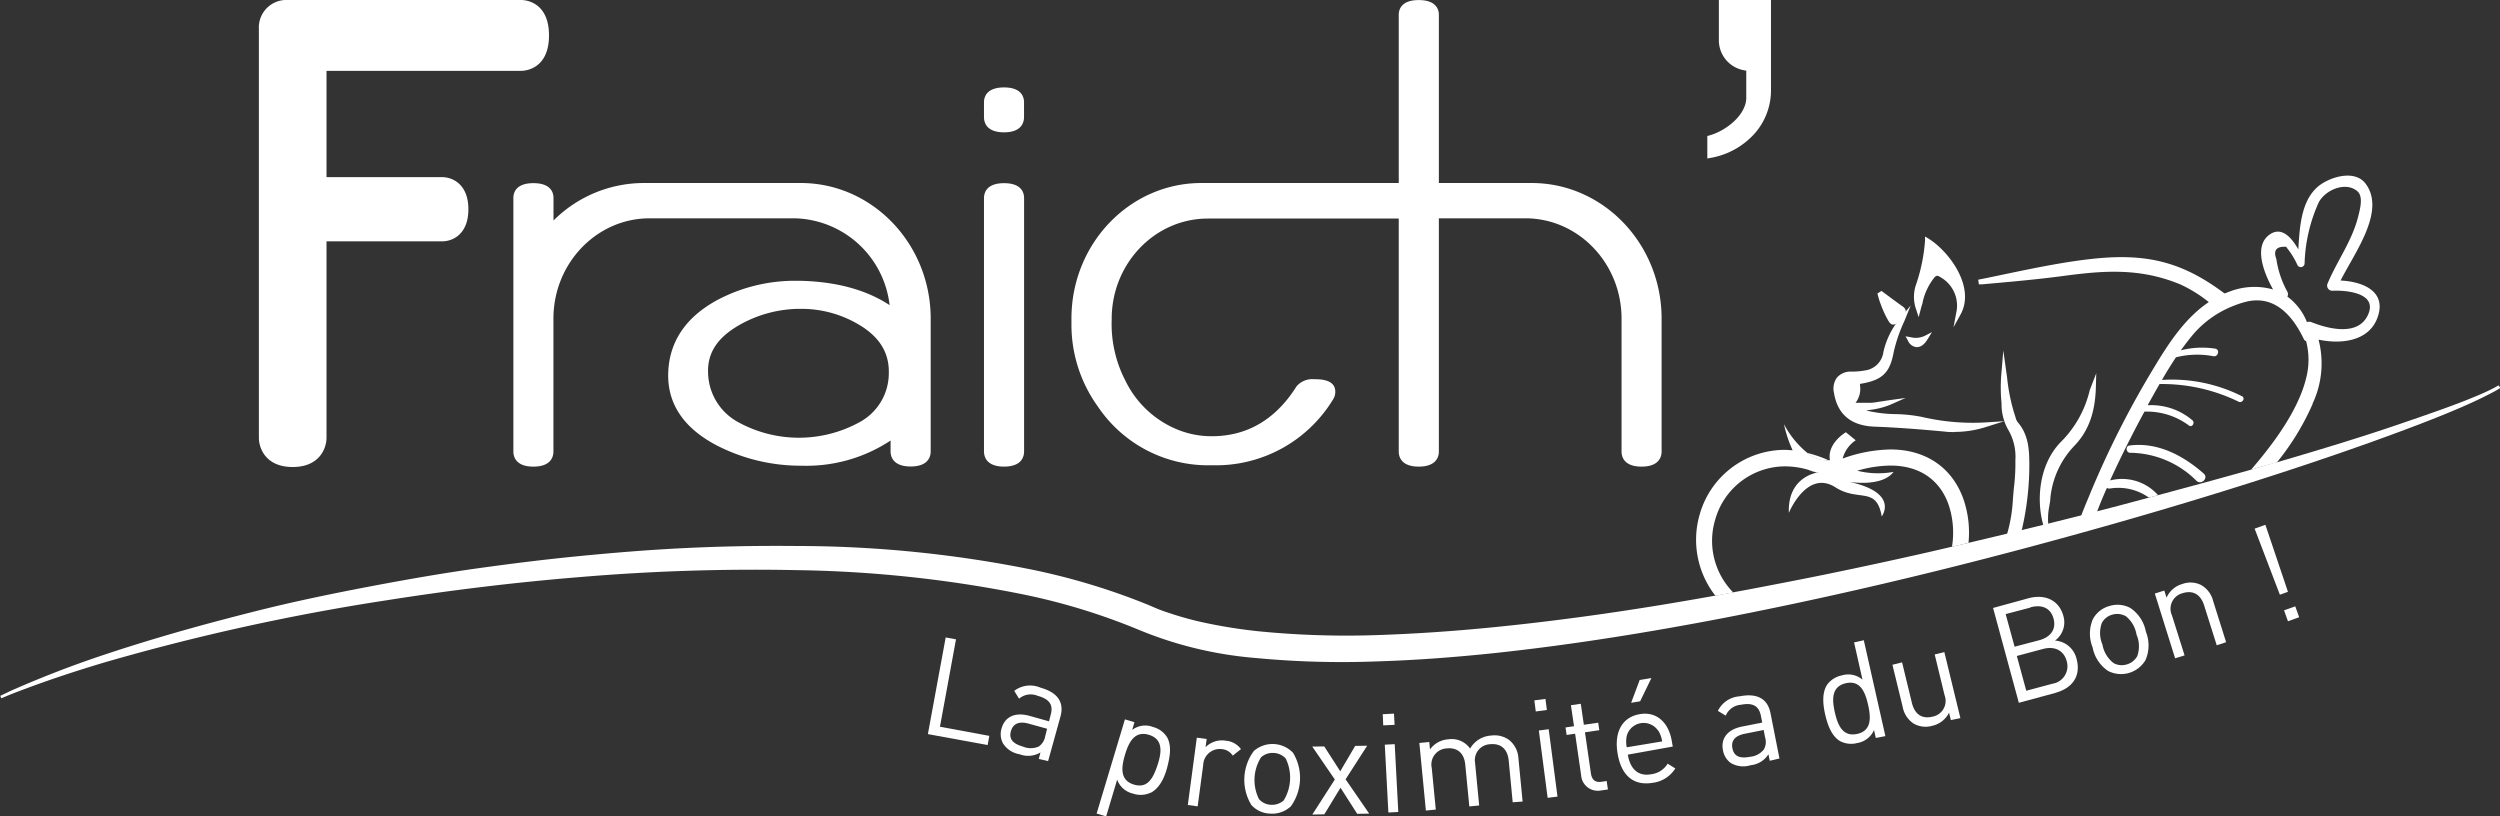 <svg xmlns="http://www.w3.org/2000/svg" viewBox="0 0 383.29 125.17"><rect x="0" y="0" width="383.29" height="125.17" fill="#333333" stroke="none"/><defs><style>.cls-1{fill:#fff;}</style></defs><title>fraich</title><g id="Calque_2" data-name="Calque 2"><g id="Calque_1-2" data-name="Calque 1"><path class="cls-1" d="M131.78,64.73a19.34,19.34,0,0,1-18.59,0,8.8,8.8,0,0,1-4.63-7.62c-.1-3,1.43-5.33,4.69-7.22a18.89,18.89,0,0,1,9.2-2.54h.36a17.23,17.23,0,0,1,8.9,2.44c3.12,1.86,4.61,4.26,4.56,7.34a8.54,8.54,0,0,1-4.49,7.6m-9-36.67H98.6a19.6,19.6,0,0,0-13.74,5.75V30.33c0-.68-.3-2.25-3.08-2.25s-3.07,1.58-3.07,2.25V69.24c0,.69.3,2.3,3.07,2.3s3.07-1.61,3.07-2.3V48.85c0-8.48,6.62-15.38,14.75-15.38h22.18a15,15,0,0,1,14.61,13.31c-3.59-2.36-8.23-3.62-13.81-3.73h-.43a25.37,25.37,0,0,0-12.27,3c-4.76,2.62-7.26,6.34-7.43,11.07s2.34,8.51,7.46,11.18a28.11,28.11,0,0,0,12.65,3.1h.35a23.38,23.38,0,0,0,13.63-3.86v1.68c0,.69.31,2.3,3.08,2.3s3.07-1.61,3.07-2.3V48.85c0-11.46-8.94-20.79-19.91-20.79"/><path class="cls-1" d="M79.92,0H44.13a4.22,4.22,0,0,0-4.44,4.46V67.1c0,1.67,1.09,4.5,5.18,4.5s5.19-2.83,5.19-4.5V37H67.81c1.5,0,4-1,4-4.92s-2.53-4.92-4-4.92H50.06V10.86H79.92c.43,0,4.25-.15,4.25-5.43S80.35,0,79.92,0"/><path class="cls-1" d="M153.94,28.08c-2.77,0-3.08,1.57-3.08,2.25V69.24c0,.69.31,2.3,3.08,2.3s3.07-1.61,3.07-2.3V30.33c0-.68-.3-2.25-3.07-2.25"/><path class="cls-1" d="M234.87,28.06H220.6V2.25c0-.67-.3-2.24-3.08-2.24s-3.07,1.57-3.07,2.24V28.06H184.18c-11,0-19.91,9.32-19.91,20.78v.94a21.43,21.43,0,0,0,4.05,12.55,20.36,20.36,0,0,0,17.5,9,21,21,0,0,0,18.6-10.16,2.09,2.09,0,0,0,.3-1.12c0-1.91-2.36-1.91-3.25-1.91a3.18,3.18,0,0,0-2.68,1.08c-3.19,5.08-7.56,7.66-13,7.66a13.81,13.81,0,0,1-6.1-1.39,15.27,15.27,0,0,1-7.11-7.05A18.88,18.88,0,0,1,170.44,49v-.11c0-8.48,6.61-15.38,14.73-15.38h29.28V69.24c0,.69.3,2.3,3.07,2.3s3.08-1.61,3.08-2.3V33.47h13.27c8.13,0,14.74,6.9,14.74,15.38l0,20.39c0,.69.3,2.3,3.07,2.3s3.07-1.61,3.07-2.3V48.85c0-11.46-8.94-20.79-19.91-20.79"/><path class="cls-1" d="M153.94,13.4c-2.77,0-3.08,1.57-3.08,2.24V18c0,.69.31,2.29,3.08,2.29S157,18.65,157,18V15.64c0-.67-.3-2.24-3.07-2.24"/><path class="cls-1" d="M263.53,0V6.09a4.67,4.67,0,0,0,3.69,4.65l.51.1V15c0,2.55-3,5.05-5.74,5.79l-.23.06v3.45l.37-.07a11.76,11.76,0,0,0,7-3.89,10,10,0,0,0,2.39-6.63V0Z"/><path class="cls-1" d="M278.89,72.4a2.9,2.9,0,0,1-.59,0l.22.08.37-.07"/><path class="cls-1" d="M280.4,70.59a18.37,18.37,0,0,0-3.34-1.15,4.48,4.48,0,0,0,3.34,1.15"/><path class="cls-1" d="M277.24,72a3,3,0,0,0,1.06.35c-.36-.13-.71-.25-1.06-.35"/><path class="cls-1" d="M326.46,68.31c-.63.08-.5,1.12.12,1.11a14.56,14.56,0,0,1,10.18,4.3c.74.69,1.87-.43,1.12-1.1-3.15-2.79-7.14-4.89-11.42-4.31"/><path class="cls-1" d="M323.05,74.81a.6.6,0,0,0,.42.09,8.07,8.07,0,0,1,6,1.4l1.4-.38a7.38,7.38,0,0,0-7.36-2.26c2-4.41,4.17-8.54,5.27-10.55a10.77,10.77,0,0,1,6.81,2.12c.52.38,1-.45.5-.83a9.73,9.73,0,0,0-6.78-2.27l0-.07c.58-1.06,1.18-2.12,1.78-3.18a26.76,26.76,0,0,1,12.13,2.71c.57.27,1.07-.57.51-.84a23.84,23.84,0,0,0-12.27-2.5c.68-1.17,1.39-2.33,2.15-3.47a13.25,13.25,0,0,1,5.71-.17c.75.17,1.08-1,.34-1.15a13.11,13.11,0,0,0-5.3.25c.66-.92,1.35-1.81,2.08-2.67a15.75,15.75,0,0,1,6.18-4.22,14.76,14.76,0,0,1,1.59-.52c4.43-1.17,7.24,2,9,5.68a.53.53,0,0,0,.35.31,11.17,11.17,0,0,1,0,5.71,17.81,17.81,0,0,1-.9,2.7c-1.69,4.09-4.77,8.1-7.54,11.32l3.76-1.08.17,0a39.23,39.23,0,0,0,5.51-9c0-.14.1-.28.16-.42a14.46,14.46,0,0,0,.75-9.45c3.39.73,7.74.3,9.05-3.41,1.46-4.08-2.4-5.5-5.67-5.65,2.13-4.23,7-10.69,3.82-14.87-1.73-2.28-5.77-.92-7.43.59-2.46,2.24-2.67,6.16-2.87,9.51-1-1.77-2.55-3.6-4.41-2.27-2.51,1.79-.85,5.92.54,8.41a10.54,10.54,0,0,0-6.55.28c-.48.17-.93.36-1.38.57a15.82,15.82,0,0,0-1.67.92c-3.69,2.36-6.26,6.22-8.53,10a142.32,142.32,0,0,0-10,19.72c-.37.91-.85,2-1.31,3.25l2.43-.62c.45-1.18.95-2.39,1.48-3.59m27.57-37a11.94,11.94,0,0,1,1.7,2.74.58.58,0,0,0,1.09-.27,24.43,24.43,0,0,1,2.13-9.27c.92-1.91,4.09-3.37,5.95-1.8,1,.83.37,2.91.14,3.88-.94,3.78-3.29,6.87-4.74,10.39a.8.8,0,0,0,.73,1c2.22-.12,7.29.35,5.39,3.93-1.63,3.07-6.17,1.84-8.58.87a1,1,0,0,0-.66,0,8.93,8.93,0,0,0-3-3.91.78.78,0,0,0,0-.74A14.87,14.87,0,0,1,349,39.71c-.5-1.33,0-2,1.61-1.86"/><path class="cls-1" d="M283.16,61.31c.76,0,.71-.81.85-1.45-.12-.34.06-1-.52-1s-.75.81-.83,1.38,0,1.11.5,1.1"/><path class="cls-1" d="M320.78,40.09c-5.86.65-11.62,2-17.42,3.18,4.26-.37,8.53-.74,12.77-1.3,6-.8,11.84-1.36,18.32,1.31a20.9,20.9,0,0,1,4.49,2.8,15.82,15.82,0,0,1,1.67-.92c-6.47-4.79-12-5.93-19.83-5.07"/><path class="cls-1" d="M338.91,46.54l-.21-.18a20.86,20.86,0,0,0-4.41-2.75C328,41,322.38,41.5,316.18,42.33c-4.08.54-8.24.9-12.26,1.26l-.53,0-.1-.71c1.49-.29,3-.61,4.46-.92,4.24-.88,8.62-1.79,13-2.27h0c8.35-.92,13.79.48,20.09,5.14l.49.36-.56.26a16.1,16.1,0,0,0-1.63.9ZM324.1,41a26.81,26.81,0,0,1,10.49,2A22.39,22.39,0,0,1,339,45.63c.3-.18.62-.36.94-.53-5.93-4.26-11.16-5.52-19.09-4.65-3.68.41-7.38,1.12-11,1.87,2.09-.21,4.19-.44,6.26-.71a59.93,59.93,0,0,1,8-.66"/><path class="cls-1" d="M287.35,65c3.63.15,7.24.43,10.85.77a15.36,15.36,0,0,0,6.09-.66,34.83,34.83,0,0,1-9.77-.86c-3.21-.72-6.62-.06-9.75-1.41,1.55-.46,3.19-.4,4.83-1.13-1.09.15-2,.33-2.92.39s-1.81,0-2.9,0a3.7,3.7,0,0,0,1.06-2.9c-.1-.58.09-.68.61-.78,2.95-.54,4-1.57,4.52-4.51a24.66,24.66,0,0,1,1.71-5,11.65,11.65,0,0,0-2.57,5.13A3.63,3.63,0,0,1,286,57.13a19,19,0,0,1-2.26.2c-1.69.12-2.45,1.13-2.17,2.85.51,3.09,2.41,4.73,5.81,4.86m-4.69-4.83c.08-.57.12-1.35.83-1.38s.4.69.52,1c-.14.65-.09,1.44-.85,1.45-.53,0-.56-.65-.5-1.1"/><path class="cls-1" d="M299.63,66.24c-.49,0-1,0-1.46-.07-4.17-.39-7.61-.64-10.83-.76-3.55-.15-5.62-1.88-6.16-5.17a2.88,2.88,0,0,1,.44-2.33,2.74,2.74,0,0,1,2.06-.94l.58,0a11,11,0,0,0,1.64-.17A3.27,3.27,0,0,0,288.75,54a12.09,12.09,0,0,1,2.65-5.29l1.54-1.87-1,2.46A23.18,23.18,0,0,0,290.33,54c-.57,3.1-1.69,4.22-4.81,4.8-.26,0-.32.08-.34.1a.68.68,0,0,0,0,.26,3.47,3.47,0,0,1-.7,2.6h.28c.66,0,1.28,0,1.88,0s1.26-.14,1.93-.24l1-.15,2.59-.36-2.39,1.06a11.64,11.64,0,0,1-3,.76l-.65.11a20.59,20.59,0,0,0,4.49.55,23,23,0,0,1,4,.42,34.31,34.31,0,0,0,9.68.86l3-.19-2.86.9a15.93,15.93,0,0,1-4.77.74m-12.26-1.56c3.23.13,6.68.37,10.86.76a15.88,15.88,0,0,0,1.95.06,38.38,38.38,0,0,1-5.74-.86,23.26,23.26,0,0,0-3.91-.41,16.46,16.46,0,0,1-5.91-1l-.92-.4,1-.28H283l.46-.59c.14-.18.27-.35.38-.52a1,1,0,0,1-.7.27.76.76,0,0,1-.63-.27,1.66,1.66,0,0,1-.24-1.25l0-.14c.07-.57.19-1.52,1.16-1.55.76,0,.81.7.84,1a1.43,1.43,0,0,0,0,.26l0,.1,0,.1-.06.35a3.46,3.46,0,0,1-.14.65,2.5,2.5,0,0,0,.32-1.62c-.15-.92.36-1.09.9-1.19,2.81-.53,3.72-1.43,4.24-4.22A13.14,13.14,0,0,1,290,52.5a10.43,10.43,0,0,0-.49,1.65A4,4,0,0,1,286,57.48a11.54,11.54,0,0,1-1.74.18l-.57,0a2,2,0,0,0-1.53.66,2.22,2.22,0,0,0-.3,1.76c.48,2.94,2.27,4.43,5.47,4.56M283,60.26a1,1,0,0,0,.07.67s0,0,.06,0c.27,0,.34-.13.43-.78l.06-.3a1.86,1.86,0,0,1-.05-.34,1.54,1.54,0,0,0,0-.35c-.31,0-.41.21-.5.93Z"/><path class="cls-1" d="M294.43,46.19a9.77,9.77,0,0,1,1.76-3.76,1,1,0,0,1,1.55-.21,5.36,5.36,0,0,1,2.52,5.9c2.26-4-1.63-9.3-4.75-11.23a26.93,26.93,0,0,1-1.44,7,5.43,5.43,0,0,0,.05,3.49c.14-.51.23-.84.31-1.16"/><path class="cls-1" d="M299.51,50.16l.39-2.1a5,5,0,0,0-2.36-5.54c-.51-.34-.71-.32-1.06.14a9.35,9.35,0,0,0-1.7,3.62c0,.2-.1.4-.17.64l-.45,1.71-.38-1.17a5.76,5.76,0,0,1-.06-3.71,26.64,26.64,0,0,0,1.42-6.88l0-.61.53.32c3.07,1.89,7.32,7.43,4.87,11.72Zm-3.68-12.62A28.41,28.41,0,0,1,294.41,44a4.84,4.84,0,0,0-.24,1.76,9.84,9.84,0,0,1,1.74-3.52,1.3,1.3,0,0,1,2-.28,6,6,0,0,1,2.61,3.39c-.1-3-2.63-6.25-4.73-7.78"/><path class="cls-1" d="M317.83,68.05c2.2-2.31,3.05-5.2,3.14-8.69a6.67,6.67,0,0,0-.24.64,17.11,17.11,0,0,1-4.51,8c-3.17,3.22-3.78,8.59-2.53,12.63a17.58,17.58,0,0,1,.3-4.29,13.67,13.67,0,0,1,3.84-8.32"/><path class="cls-1" d="M313.35,80.76c-1.18-3.77-.86-9.45,2.61-13a16.51,16.51,0,0,0,4.41-7.85,2.44,2.44,0,0,1,.12-.35l.9-2.33-.06,2.13c-.1,3.88-1.13,6.71-3.24,8.93a13.45,13.45,0,0,0-3.74,8.1c0,.41-.1.82-.16,1.22a10,10,0,0,0-.14,3Zm6.86-18a17.7,17.7,0,0,1-3.73,5.53,12,12,0,0,0-3,9.16c.06-.37.11-.74.14-1.11a14.16,14.16,0,0,1,3.95-8.53,10.46,10.46,0,0,0,2.64-5"/><path class="cls-1" d="M289.38,48.16c.84,1.62.86,1.61,2,.18a1.5,1.5,0,0,1,.2-.24c.34-.3.33-.53-.06-.8-1-.73-2.06-1.5-3.08-2.26l-.19.12c.11.36.2.73.33,1.08a18,18,0,0,0,.8,1.92"/><path class="cls-1" d="M290.3,49.76h-.07c-.45,0-.69-.51-1.17-1.43a17.49,17.49,0,0,1-.69-1.62l-.13-.34c-.09-.25-.17-.51-.24-.77l-.09-.33-.08-.26.62-.41,1.06.78q1.1.82,2.22,1.62a1,1,0,0,1,.46.68,1,1,0,0,1-.37.7.42.42,0,0,0-.1.12l-.05.07c-.65.8-.95,1.19-1.37,1.19M289.7,48a4.83,4.83,0,0,0,.63,1c.07,0,.42-.49.76-.92a1.94,1.94,0,0,1,.25-.29.46.46,0,0,0,.11-.12.88.88,0,0,0-.14-.11c-.75-.54-1.5-1.09-2.23-1.64l-.28-.2.12.34.13.35A15.13,15.13,0,0,0,289.7,48"/><path class="cls-1" d="M295.18,51.85a3.55,3.55,0,0,1-2.36.21c.65,1.15,1.57,1.06,2.36-.21"/><path class="cls-1" d="M293.87,53.23h0a1.63,1.63,0,0,1-1.35-1l-.37-.67.75.13a3.19,3.19,0,0,0,2.13-.17l1.17-.6-.69,1.12c-.61,1-1.21,1.18-1.62,1.18"/><path class="cls-1" d="M310.72,71.21c0-2.21-.1-4.45-1.71-6.25a3.42,3.42,0,0,1-.49-1.15A34.63,34.63,0,0,1,307.18,57a25,25,0,0,0,0,4.82,8,8,0,0,0,1,3.83,8.58,8.58,0,0,1,1.18,4.93,29.8,29.8,0,0,1-.17,3.78c-.29,2.48-.28,5-1.05,7.39l1.39-.34a44.22,44.22,0,0,0,1.2-10.19"/><path class="cls-1" d="M307.59,82.24l.2-.61a23.9,23.9,0,0,0,.83-5.2c.06-.71.11-1.42.2-2.12a30.17,30.17,0,0,0,.17-3.74,8.19,8.19,0,0,0-1.12-4.72,7.88,7.88,0,0,1-1-3.75l0-.26a24.79,24.79,0,0,1,0-4.88l.27-3.22.58,4.14a28.34,28.34,0,0,0,1.2,5.81l.1.31a1.85,1.85,0,0,0,.32.72c1.75,2,1.77,4.47,1.79,6.48a44,44,0,0,1-1.21,10.28l-.05.22Zm-.08-20.73,0,.26,0,.26a7.24,7.24,0,0,0,.9,3.41,9,9,0,0,1,1.24,5.12,30,30,0,0,1-.17,3.84c-.08.69-.14,1.39-.2,2.09a26.4,26.4,0,0,1-.68,4.75l.55-.14a42.69,42.69,0,0,0,1.14-9.89c0-2.41-.15-4.38-1.61-6a2.62,2.62,0,0,1-.47-1l-.09-.28a20.31,20.31,0,0,1-.67-2.43"/><path class="cls-1" d="M265.73,90.83A11.28,11.28,0,0,1,263,79.56a11.16,11.16,0,0,1,10.67-8.06,12.69,12.69,0,0,1,3.61.54c.35.1.7.22,1.06.35a2.9,2.9,0,0,0,.59,0l-.37.07c-1.14.24-4.48,1.37-4.3,6.17,0,0,2.76-6.72,7.15-3.91,3.55,2.27,6.28-.23,7.09,4.46,0,0,2.76-3.63-5-5.31,0,0,5,.88,6.81-1.52a13.33,13.33,0,0,1-5.57-.18,18.57,18.57,0,0,1,5.11-.79c4.41,0,7.59,2.16,8.93,6.08a13.52,13.52,0,0,1,.49,6.37l2.53-.59a15.73,15.73,0,0,0-.73-6.59c-1.69-4.92-5.78-7.74-11.22-7.74a22.56,22.56,0,0,0-7.34,1.39,4.85,4.85,0,0,1,2-2.8L283,66.27s-2.91,1.69-2.44,4.29l-.17,0a4.6,4.6,0,0,1-3.34-1.16,14.16,14.16,0,0,1-3.54-4.37,18.79,18.79,0,0,0,1.33,4c-.41,0-.81-.06-1.22-.06a13.59,13.59,0,0,0-13,9.8A13.92,13.92,0,0,0,263,91.34l.59-.1,2.17-.41"/><path class="cls-1" d="M383.06,59.08a10.46,10.46,0,0,1-1,.55c-.66.34-1.65.8-3,1.34-2.65,1.11-6.63,2.5-11.71,4.23s-11.21,3.62-18.31,5.69l-.17,0L345.16,72c-4.44,1.25-9.2,2.55-14.24,3.9l-1.4.38-4.79,1.28-3.17.82-2.42.62c-3.13.79-6.34,1.59-9.62,2.38l-1.39.34-6.33,1.51-2.53.59-3.35.78q-7.69,1.75-15.8,3.42-4.06.83-8.2,1.62-3.07.6-6.19,1.17l-2.17.41-.59.1c-11.08,2-22.56,3.72-34.25,4.87-5.94.59-11.93,1-17.93,1.19a136.56,136.56,0,0,1-17.89-.6,78.38,78.38,0,0,1-8.65-1.4c-1.42-.32-2.8-.69-4.15-1.12-.66-.21-1.36-.44-2-.67l-.47-.18-.53-.22-1-.43A101.85,101.85,0,0,0,158,87.29a182.78,182.78,0,0,0-35.88-3.58c-5.82-.06-11.54.05-17.12.32s-11,.72-16.31,1.24-10.41,1.16-15.36,1.85-9.7,1.51-14.25,2.35-8.9,1.71-13,2.61-8,1.89-11.64,2.85c-7.27,1.9-13.55,3.81-18.67,5.52s-9.06,3.31-11.73,4.43c-1.33.57-2.35,1-3,1.33l-1,.47.15.38,1-.42c.7-.28,1.72-.68,3.07-1.18,2.7-1,6.68-2.39,11.83-3.92A340.77,340.77,0,0,1,59.49,92c9.09-1.43,19-2.68,29.48-3.53a317.65,317.65,0,0,1,33.1-1.06,188.49,188.49,0,0,1,35.14,3.79,97.24,97.24,0,0,1,17.36,5.35,59.33,59.33,0,0,0,17.93,4.33,139.7,139.7,0,0,0,18.4.53c6.12-.18,12.2-.65,18.22-1.28,12-1.28,23.77-3.2,35.08-5.37,22.61-4.38,43.45-9.76,61.17-14.83s32.3-9.94,42.39-13.69c5.05-1.87,9-3.48,11.59-4.69,1.31-.61,2.3-1.12,3-1.49s1-.6,1-.6Z"/><polygon class="cls-1" points="142.26 112.55 144.99 97.73 146.57 98.02 144.11 111.42 151.68 112.82 151.42 114.23 142.26 112.55"/><path class="cls-1" d="M159.26,116.36l.26-1a3.66,3.66,0,0,1-3.19.28,3.71,3.71,0,0,1-2.58-1.71,3,3,0,0,1-.19-2.25c.49-1.75,2-2.55,4.27-1.93l3,.84.26-1c.41-1.46-.12-2.4-2-2.91a2.74,2.74,0,0,0-2.85.44l-.74-1.2a4,4,0,0,1,4-.5c2.69.75,3.69,2.28,3.08,4.46l-1.89,6.81Zm1.28-4.63-2.81-.78c-1.51-.42-2.41,0-2.74,1.15s.24,1.91,1.83,2.36a3.1,3.1,0,0,0,2.43,0,2.42,2.42,0,0,0,1-1.6Z"/><path class="cls-1" d="M176.41,121.53a3.61,3.61,0,0,1-2.7.14,3.35,3.35,0,0,1-2.43-2.14l-1.69,5.64-1.46-.44,4.34-14.44,1.46.44-.35,1.18a3.3,3.3,0,0,1,3.2-.45,3.61,3.61,0,0,1,2.17,1.6c.71,1.32.42,3,0,4.6s-1.18,3.16-2.49,3.87m-.32-8.87c-2.17-.65-3.08,1.11-3.66,3.06s-.8,3.91,1.37,4.57,3-1.12,3.64-3.07.82-3.91-1.35-4.56"/><path class="cls-1" d="M189,115.85a2.21,2.21,0,0,0-1.69-1,2.54,2.54,0,0,0-2.84,2.44l-.85,6.34-1.51-.21,1.38-10.32,1.51.2-.17,1.26a3.51,3.51,0,0,1,3.08-1,3.21,3.21,0,0,1,2.35,1.29Z"/><path class="cls-1" d="M197.77,123.74a4.13,4.13,0,0,1-3,1,4,4,0,0,1-2.92-1.33,7.42,7.42,0,0,1,.39-8.28,4.36,4.36,0,0,1,6,.28,7.43,7.43,0,0,1-.39,8.29m-.73-7.41a2.65,2.65,0,0,0-1.87-.85,2.59,2.59,0,0,0-1.91.67,6.53,6.53,0,0,0-.31,6.42,2.63,2.63,0,0,0,1.84.86,2.71,2.71,0,0,0,1.94-.67,6.69,6.69,0,0,0,.31-6.43"/><polygon class="cls-1" points="208.08 124.77 205.52 120.77 203.04 124.85 201.2 124.88 204.65 119.51 201.19 114.46 203.03 114.44 205.48 118.25 207.77 114.36 209.61 114.33 206.3 119.48 209.92 124.74 208.08 124.77"/><path class="cls-1" d="M212.07,111.21,212,109.5l1.72-.09.09,1.72Zm.79,13.36-.55-10.4,1.52-.08.55,10.4Z"/><path class="cls-1" d="M231.92,123l-.61-6.39c-.18-1.83-1.26-2.66-2.82-2.51a2.44,2.44,0,0,0-2.34,2.84l.63,6.55-1.51.15-.62-6.38c-.17-1.84-1.25-2.67-2.81-2.52a2.47,2.47,0,0,0-2.33,3l.62,6.38-1.52.15-1-10.36,1.52-.15.11,1.14a3.75,3.75,0,0,1,2.8-1.55,3.44,3.44,0,0,1,3.35,1.42,4,4,0,0,1,3.25-2,3.8,3.8,0,0,1,2.77.71,3.88,3.88,0,0,1,1.39,2.78l.64,6.63Z"/><path class="cls-1" d="M235.46,109.08l-.22-1.7,1.7-.23.22,1.7Zm1.82,13.24L235.93,112l1.51-.2,1.35,10.33Z"/><path class="cls-1" d="M245.41,121.2a2.56,2.56,0,0,1-3-2.38l-.92-6.33-1.3.19-.17-1.15,1.3-.19-.47-3.22,1.51-.22.47,3.22,2.2-.32.17,1.15-2.2.32.91,6.28c.14,1,.66,1.45,1.62,1.31l.8-.12.19,1.3Z"/><path class="cls-1" d="M249.57,115.7c.37,2.26,1.65,3.37,3.61,3a3.43,3.43,0,0,0,2.5-1.62l1.17.73a4.75,4.75,0,0,1-3.49,2.21c-2.72.45-4.76-.89-5.36-4.52-.55-3.32.74-5.52,3.34-6s4.54,1.23,5,4.27l.12.69Zm4.64-3.69a2.68,2.68,0,0,0-4.8.8,4.24,4.24,0,0,0,0,1.76l5.43-.9a4.51,4.51,0,0,0-.6-1.66m-2.78-4.49-1.38.23,1.31-3.5,1.8-.3Z"/><path class="cls-1" d="M271.33,116.64l-.2-1a3.65,3.65,0,0,1-2.73,1.68,3.74,3.74,0,0,1-3.07-.36,3,3,0,0,1-1.17-1.93c-.36-1.78.66-3.19,2.94-3.64l3.08-.61-.2-1c-.29-1.5-1.19-2.1-3.05-1.73a2.75,2.75,0,0,0-2.35,1.67l-1.2-.73a4,4,0,0,1,3.31-2.23c2.74-.54,4.33.38,4.76,2.6l1.37,6.93Zm-.93-4.72-2.87.57c-1.53.3-2.16,1.07-1.92,2.25s1.07,1.6,2.68,1.29a3.06,3.06,0,0,0,2.15-1.14,2.39,2.39,0,0,0,.17-1.87Z"/><path class="cls-1" d="M287.59,113.14l-.27-1.22a3.39,3.39,0,0,1-2.59,2,3.63,3.63,0,0,1-2.68-.33c-1.26-.8-1.85-2.45-2.21-4s-.53-3.33.27-4.59a3.68,3.68,0,0,1,2.28-1.45,3.34,3.34,0,0,1,3.16.66l-1.29-5.72,1.49-.33,3.31,14.7ZM283,104.75c-2.21.5-2.14,2.48-1.69,4.46s1.22,3.8,3.43,3.31,2.12-2.48,1.67-4.46-1.2-3.81-3.41-3.31"/><path class="cls-1" d="M299.1,110.4l-.28-1.13a3.79,3.79,0,0,1-2.55,2,3.7,3.7,0,0,1-2.84-.31,3.89,3.89,0,0,1-1.72-2.59l-1.57-6.45,1.48-.37,1.51,6.23c.44,1.79,1.6,2.47,3.13,2.1a2.46,2.46,0,0,0,1.87-3.31l-1.51-6.23,1.48-.36,2.46,10.12Z"/><path class="cls-1" d="M315.17,106.22l-5.65,1.53-3.95-14.54L311,91.72c2.54-.68,4.69.29,5.35,2.72a3.47,3.47,0,0,1-1.28,3.77,3.64,3.64,0,0,1,3.3,2.81c.72,2.64-.66,4.5-3.24,5.2M311.3,93.15l-3.8,1,1.37,5,3.8-1c1.61-.44,2.64-1.57,2.17-3.31s-1.93-2.17-3.54-1.73m1.91,6.39-4,1.07,1.45,5.33,4-1.07a2.72,2.72,0,0,0,2.2-3.47c-.44-1.63-1.85-2.35-3.64-1.86"/><path class="cls-1" d="M328.94,101.2a4.35,4.35,0,0,1-5.73,1.67,5.61,5.61,0,0,1-2.38-3.62,5.61,5.61,0,0,1,.05-4.34,4.12,4.12,0,0,1,2.53-2,4.17,4.17,0,0,1,3.2.3A5.62,5.62,0,0,1,329,96.86a5.61,5.61,0,0,1-.06,4.34m-3.1-6.77a2.69,2.69,0,0,0-2-.19,2.57,2.57,0,0,0-1.59,1.26,4.5,4.5,0,0,0,.09,3.32,4.54,4.54,0,0,0,1.72,2.85,2.61,2.61,0,0,0,2,.2,2.67,2.67,0,0,0,1.61-1.26,4.51,4.51,0,0,0-.11-3.32,4.53,4.53,0,0,0-1.69-2.86"/><path class="cls-1" d="M339.86,98.93l-1.93-6.11c-.56-1.76-1.78-2.35-3.28-1.88A2.46,2.46,0,0,0,333,94.36l1.93,6.12-1.45.45L330.37,91l1.45-.46.35,1.09a3.74,3.74,0,0,1,2.4-2.09,3.64,3.64,0,0,1,2.83.12,3.83,3.83,0,0,1,1.9,2.45l2,6.35Z"/><path class="cls-1" d="M350.78,90.73l-1.24.45-3.87-10.13,1.65-.59Zm0,4.52-.6-1.68,1.72-.61.6,1.67Z"/></g></g></svg>